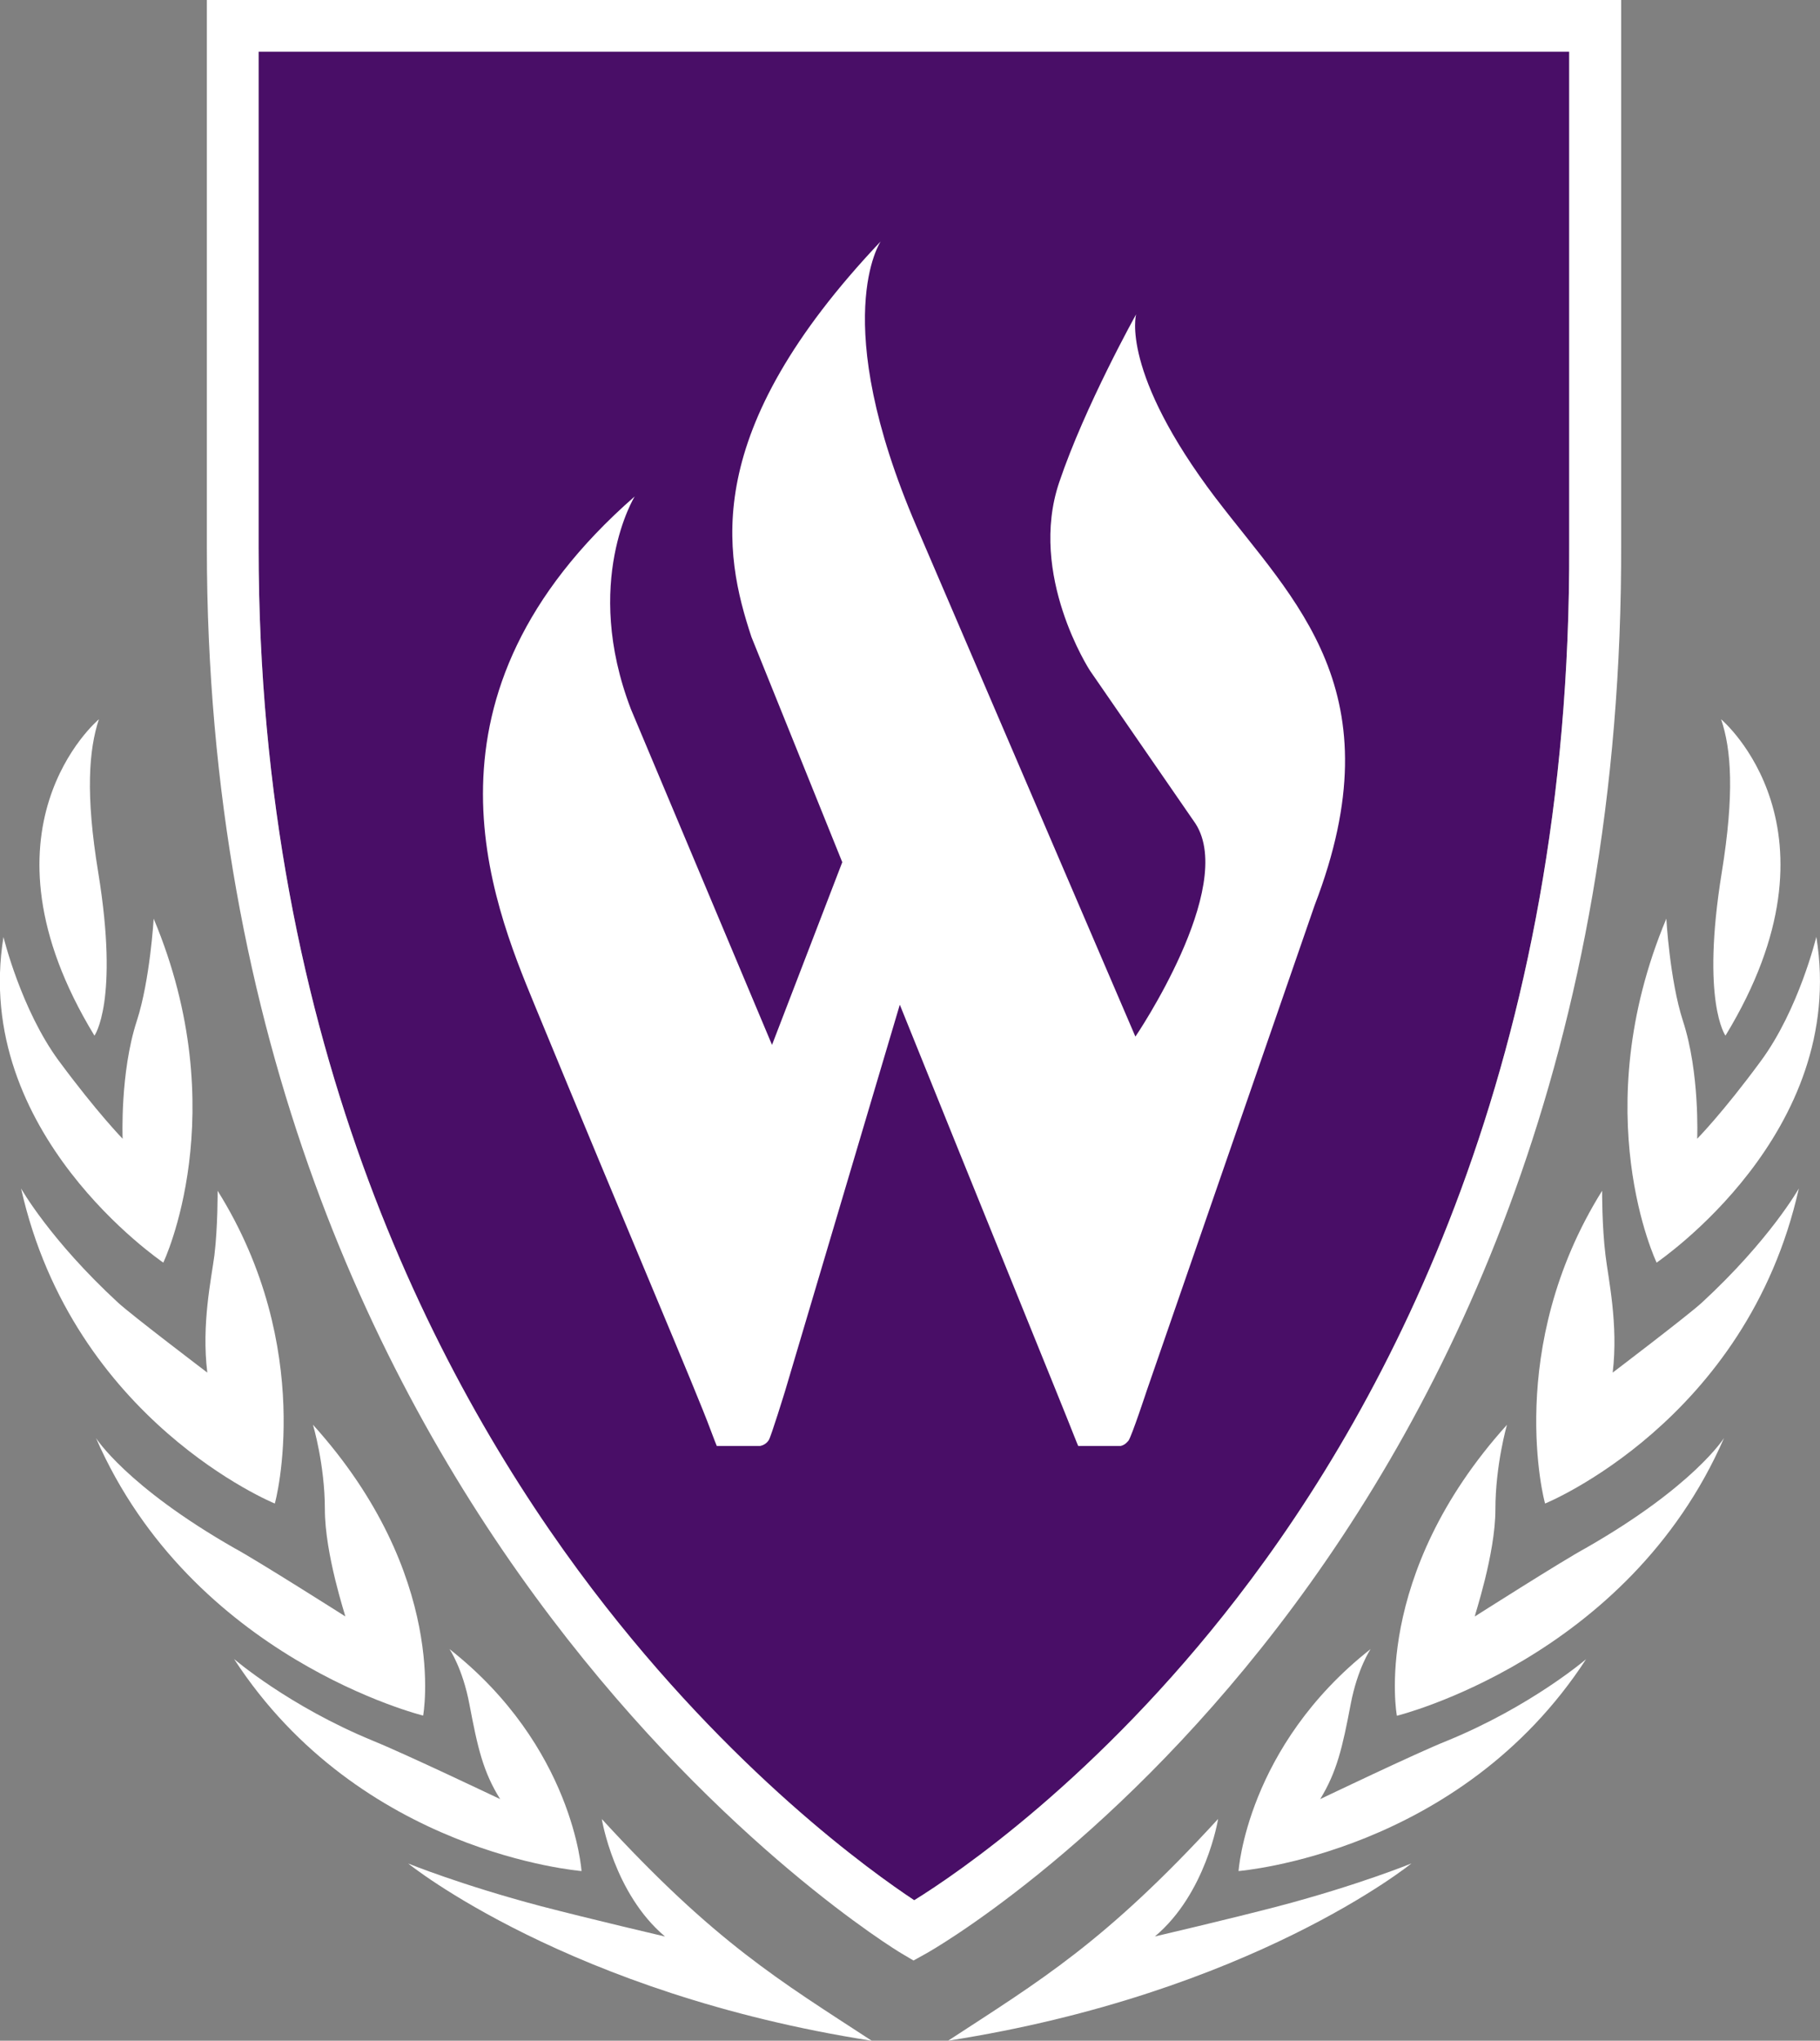 <?xml version="1.0" encoding="UTF-8"?><svg id="Layer_1" xmlns="http://www.w3.org/2000/svg" viewBox="0 0 204.65 229.42"><rect x="0" y="0" width="204.65" height="229.42" fill="#808080" stroke="none"/><defs><style>.cls-1{fill:#fff;}.cls-2{fill:#490e67;}</style></defs><path class="cls-2" d="m29.08,5.82v55.76c0,56.02,20.41,94.6,37.54,117.11,15.63,20.54,31.44,31.8,36.18,34.94,4.8-2.97,20.66-13.72,36.29-33.97,17.16-22.21,37.57-60.78,37.36-118.38V5.82H29.08Z"/><path class="cls-1" d="m102.71,220.4l-1.42-.84c-.77-.46-78.03-47.33-78.03-157.98V0h159.03v60.98c.4,114.09-77.33,158.2-78.12,158.62l-1.46.81ZM29.08,5.82v55.76c0,56.02,20.41,94.6,37.54,117.11,15.63,20.54,31.44,31.8,36.18,34.94,4.8-2.97,20.66-13.72,36.29-33.97,17.16-22.21,37.57-60.78,37.36-118.38V5.82H29.08Z"/><path class="cls-1" d="m136.76,56.08c-10.84-14.27-9.01-20.74-9.01-20.74,0,0-5.75,10.3-8.64,18.86-3.55,10.44,3.45,21.19,3.45,21.19l11.88,17.22c4.6,7.2-6.77,23.93-6.77,23.93l-24.61-57.34c-10.01-23.28-4.03-32.06-4.03-32.06-20.35,21.48-17.66,35.02-14.53,44.48,0,0,4.48,11.11,10.21,25.31l-7.9,20.54-15.86-37.73c-5.5-14.33.42-23.93.42-23.93-25.59,22.37-16.12,45.35-11.28,57.11,10.9,26.45,18.11,43.24,19.81,47.83.36.99.7,1.81.7,1.81h4.86c.4-.08.73-.28.98-.65.25-.36,1.84-5.53,1.84-5.53l12.9-43.43c8.38,20.82,18.85,46.51,19.52,48.28.33.85.54,1.33.54,1.33-.02,0,4.77,0,4.77,0,.28-.06.54-.19.88-.59.37-.51,2.06-5.64,2.06-5.64l18.88-54.57c9.26-24.07-2.31-34.17-11.07-45.69Z"/><path class="cls-1" d="m193.53,80.86h0c.12.12,14.63,12.36.49,35.57,0,0-2.77-3.81-.42-18.32,1.44-8.87,1.08-13.85-.07-17.25Z"/><path class="cls-1" d="m204.24,105.34c3.59,22.04-17.78,36.44-17.96,36.61,0,0-8.06-16.84,1.09-38.67,0,0,.39,6.92,1.86,11.47,1.92,5.85,1.61,13.27,1.61,13.27,0,0,2.91-2.95,7.16-8.74,4.26-5.77,6.23-13.93,6.23-13.93Z"/><path class="cls-1" d="m202.27,133.61c-5.85,26.18-28.53,35.42-28.53,35.42-.09-.17-4.63-17.48,6.41-35.16,0,0-.02,4,.38,7.24.31,2.63,1.46,7.76.81,13.2,0,0,8.45-6.42,10.01-7.85,7.68-7.08,10.92-12.85,10.92-12.85Z"/><path class="cls-1" d="m157.07,192.88s-2.94-15.72,12.38-32.7c0,0-1.3,4.5-1.3,9.52s-2.38,12.03-2.32,12.03c0,0,9.9-6.3,12.46-7.68,12.17-6.95,15.57-12.39,15.57-12.39-10.82,24.84-36.79,31.23-36.79,31.23Z"/><path class="cls-1" d="m178.36,186.51c-14.2,21.85-38.86,23.8-39.09,23.84,0,0,.91-13.99,14.85-24.96,0,0-1.48,2.17-2.25,6.24-.92,4.85-1.55,7.56-3.42,10.63,0,0,10.85-5.2,14.25-6.55,9.48-3.88,15.67-9.2,15.67-9.2Z"/><path class="cls-1" d="m106.61,229.42c10.37-6.77,17.6-11.02,30.36-24.93,0,0-1.34,8.38-7.11,13.21,0,0,8.36-1.95,13.94-3.41,9.01-2.38,14.91-4.8,14.91-4.8,0,0-17.98,14.61-52.1,19.93Z"/><path class="cls-1" d="m11.05,98.11c2.36,14.5-.43,18.32-.43,18.32-14.14-23.21.37-35.45.5-35.57h0c-1.12,3.41-1.53,8.39-.07,17.25Z"/><path class="cls-1" d="m6.63,119.28c4.27,5.78,7.16,8.74,7.16,8.74,0,0-.31-7.42,1.6-13.27,1.48-4.55,1.89-11.47,1.89-11.47,9.15,21.83,1.08,38.67,1.08,38.67-.18-.16-21.55-14.57-17.97-36.61,0,0,1.98,8.16,6.23,13.93Z"/><path class="cls-1" d="m13.29,146.46c1.56,1.43,10.02,7.85,10.02,7.85-.67-5.44.46-10.57.8-13.2.39-3.24.36-7.24.36-7.24,11.07,17.68,6.51,34.99,6.43,35.16,0,0-22.65-9.24-28.53-35.42,0,0,3.24,5.77,10.92,12.85Z"/><path class="cls-1" d="m10.78,161.65s3.41,5.44,15.57,12.39c2.56,1.38,12.48,7.68,12.48,7.68.04,0-2.3-6.98-2.3-12.03s-1.34-9.52-1.34-9.52c15.33,16.98,12.39,32.7,12.39,32.7,0,0-25.98-6.4-36.8-31.23Z"/><path class="cls-1" d="m41.95,195.71c3.4,1.36,14.29,6.55,14.29,6.55-1.92-3.07-2.53-5.78-3.45-10.63-.76-4.07-2.25-6.24-2.25-6.24,13.95,10.97,14.85,24.96,14.85,24.96-.23-.04-24.87-1.98-39.07-23.84,0,0,6.18,5.32,15.64,9.2Z"/><path class="cls-1" d="m45.9,209.5s5.94,2.42,14.94,4.8c5.61,1.46,13.94,3.41,13.94,3.41-5.75-4.83-7.11-13.21-7.11-13.21,12.76,13.91,19.99,18.16,30.36,24.93-34.11-5.32-52.13-19.93-52.13-19.93Z"/></svg>